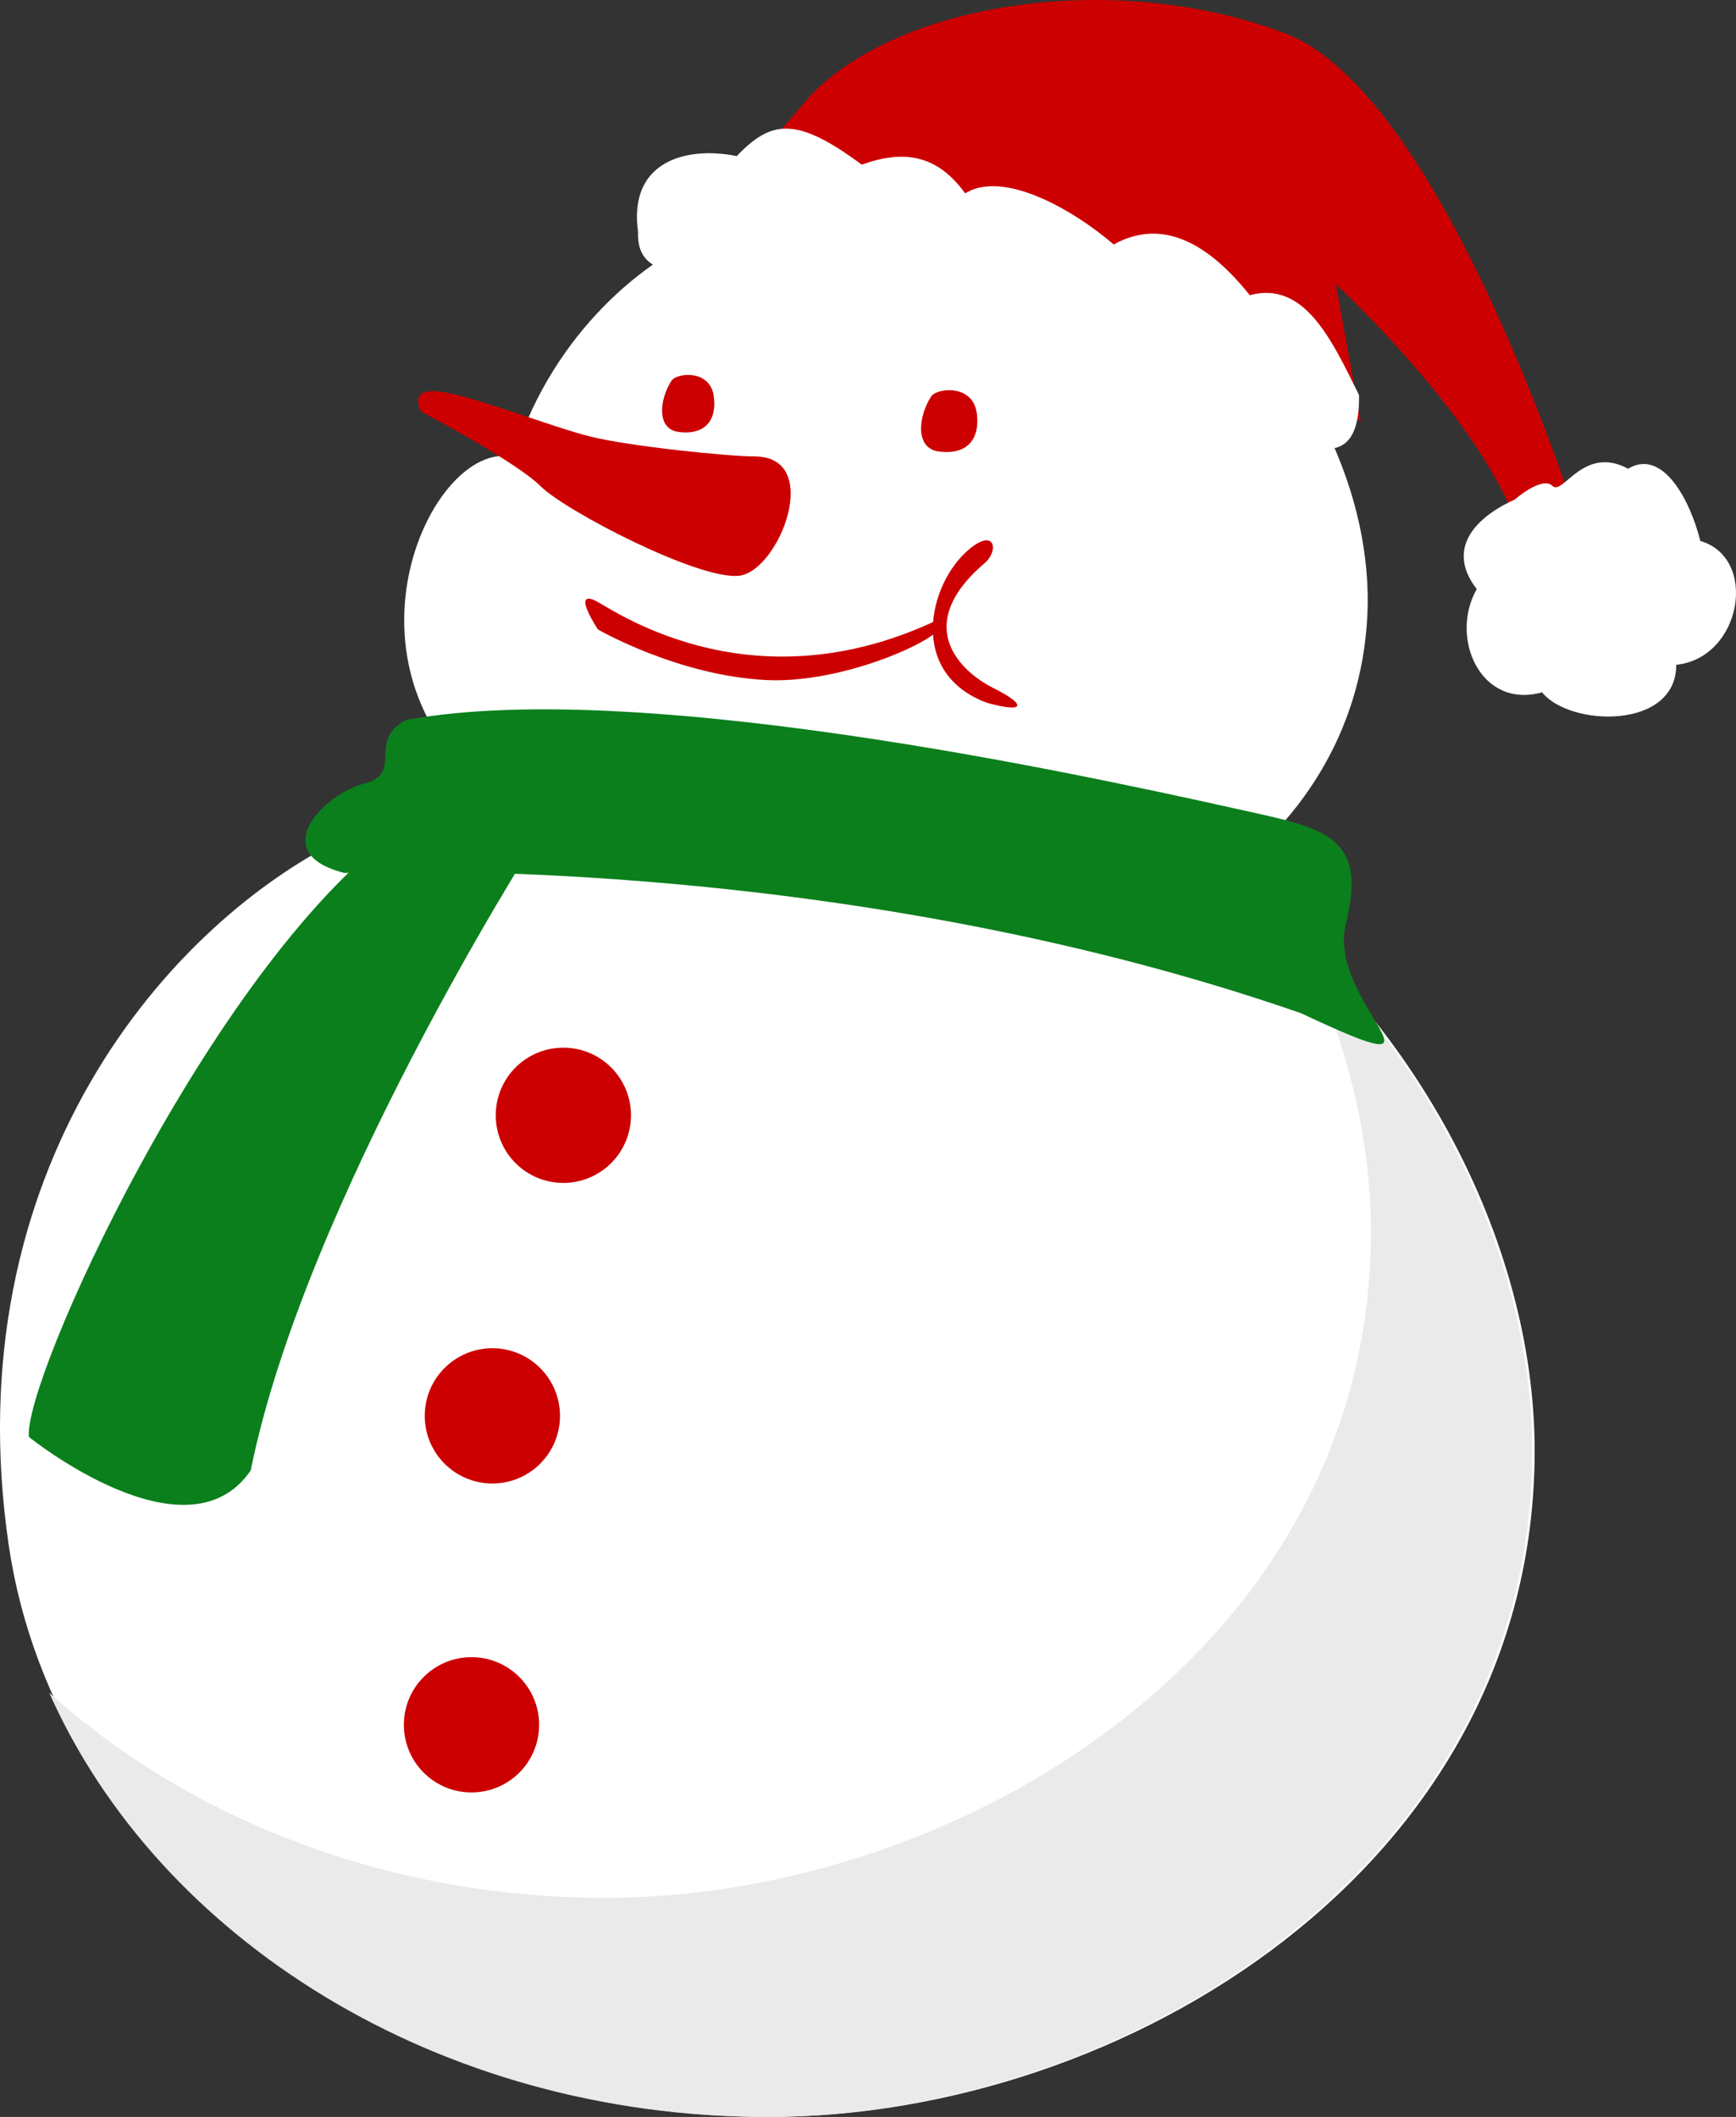 <?xml version="1.0" encoding="UTF-8"?><svg id="_レイヤー_2" xmlns="http://www.w3.org/2000/svg" viewBox="0 0 419.96 512"><rect x="0" y="0" width="419.96" height="512" fill="#333333" stroke="none"/><defs><style>.cls-1{fill:#eaeaea;}.cls-2{fill:#fff;}.cls-3{fill:#c00;}.cls-4{fill:#0b7f1c;}</style></defs><g id="_3"><g><path class="cls-2" d="M85.08,201.77C40.31,222.73-11.12,283.54,2.11,373.72c11.28,76.89,88.98,138.28,183.97,138.28,85.38,0,185.17-60.12,185.17-161.13S254.62,122.41,85.08,201.77Z"/><path class="cls-1" d="M314.22,227.44c11.37,23.01,17.43,47.41,17.43,70.43,0,101.01-99.8,161.13-185.17,161.13-53.14,0-100.87-19.22-134.58-49.61,26.32,59.36,93.86,102.61,173.58,102.61,85.38,0,185.17-60.12,185.17-161.13,0-42.2-20.36-89.01-56.43-123.43Z"/><path class="cls-2" d="M172.19,56.11c-18.54,7.59-39.53,26.58-48.31,55.52-.21-.81-.33-1.24-.33-1.24-21.65-3.61-49.3,62.52,9.62,90.18,0-4.5-.07-8.84-.18-13.04,17.19,26.72,49.68,45.92,88,47.8,48.55,2.38,106.98-29.03,109.79-86.47,2.81-57.44-59.96-133.17-158.59-92.75Z"/><path class="cls-3" d="M182.48,110.39c-6.13,0-30.06-2.41-39.68-4.81-9.62-2.4-27.65-9.62-36.07-10.82-8.42-1.21-4.81,4.8-4.81,4.8,0,0,22.84,12.03,28.86,18.04s38.48,22.85,48.1,21.64c9.62-1.2,20.44-28.85,3.61-28.85Z"/><path class="cls-3" d="M143.64,145.09c3.41,1.37,36.73,26.53,82.65,5.1,8.16,1.02-19.39,15.31-40.82,14.29-21.43-1.02-40.82-12.24-40.82-12.24,0,0-6.12-9.18-1.02-7.15Z"/><path class="cls-3" d="M234.45,132.85c-9.82,8.18-15.04,30,4.35,37.14,9.18,2.55,9.7,.51,1.53-3.57-8.16-4.08-19.9-15.31-1.8-30.51,3.06-3.06,2.04-8.16-4.08-3.06Z"/><path class="cls-3" d="M225.27,95.87c1.32-2.04,10.19-3.11,11.05,4.25,.85,7.36-3.68,9.91-9.35,9.06s-4.82-8.5-1.7-13.31Z"/><path class="cls-3" d="M162.44,92.08c1.23-1.9,9.47-2.89,10.26,3.95,.79,6.84-3.42,9.21-8.68,8.42-5.26-.79-4.47-7.89-1.58-12.37Z"/><path class="cls-4" d="M83.35,211.13s117.17-5.75,231.4,33.93c40.87,19.23,6.01-2.41,10.82-21.65,4.81-19.23-3.01-22.59-20.44-26.45-31.67-7.02-147.9-33.67-206.82-22.84-9.61,4.8-.54,12.97-10.15,15.38-9.62,2.41-24.04,16.83-4.81,21.64Z"/><path class="cls-4" d="M129.24,203.76s-55.51,87.04-68.59,151.88c-15.49,22.65-53.64-8.08-53.64-8.08-1.67-13.11,43.54-112.83,88.61-146.17l33.62,2.37Z"/><path class="cls-3" d="M152.64,269.74c0,9.03-7.32,16.36-16.36,16.36s-16.35-7.32-16.35-16.36,7.32-16.35,16.35-16.35c9.04,0,16.36,7.32,16.36,16.35Z"/><path class="cls-3" d="M135.47,342.44c0,9.03-7.33,16.36-16.36,16.36s-16.36-7.33-16.36-16.36,7.32-16.36,16.36-16.36c9.03,0,16.36,7.33,16.36,16.36Z"/><circle class="cls-3" cx="114.06" cy="417.16" r="16.36"/><g><path class="cls-3" d="M195.9,23.27C218.57-.41,271.64-7.03,311.02,8.12c39.39,15.15,72.71,124.21,72.71,124.21,0,0-12.36,12.55-15.15,0-6.06-27.26-45.44-63.62-45.44-63.62l6.06,33.32s-65.66-61.52-157.07-51.95c13.12-14.14,23.78-26.81,23.78-26.81Z"/><path class="cls-2" d="M366.39,120.85c-7.49,3.33-17.48,10.82-9.15,21.63-6.65,11.65,.83,29.12,15.81,24.97,6.65,8.32,32.46,9.16,32.46-6.66,15.81-1.66,19.97-25.8,5.82-29.96-2.5-9.98-9.15-22.47-17.47-17.47-10.82-5.82-15.81,6.66-18.31,4.16-2.5-2.5-9.15,3.33-9.15,3.33Z"/><path class="cls-2" d="M178.23,37.75c-12.04-2.44-26.3,1.1-23.88,18.37-.35,10.09,8.7,11.42,27,8.01,1.49,15.2,26.93,10.03,34.24,3.22,3.72,9.22,23.8,12.95,32.11,6.17,11.54,16.57,17.57,17.79,27.83,13.1,9.81,8.42,20.49,20.92,28.81,14.14,11.83,8.5,24.77,14,24.43-5.21-6.61-13.36-13.18-27.73-26.44-24.16-11.62-14.55-22.61-17.96-32.91-12.26-9.81-8.43-26.65-18.1-35.94-12.37-6.75-9.33-14.78-10.62-25.01-6.94-15.76-11.66-21.85-10.86-30.24-2.07Z"/></g></g></g></svg>